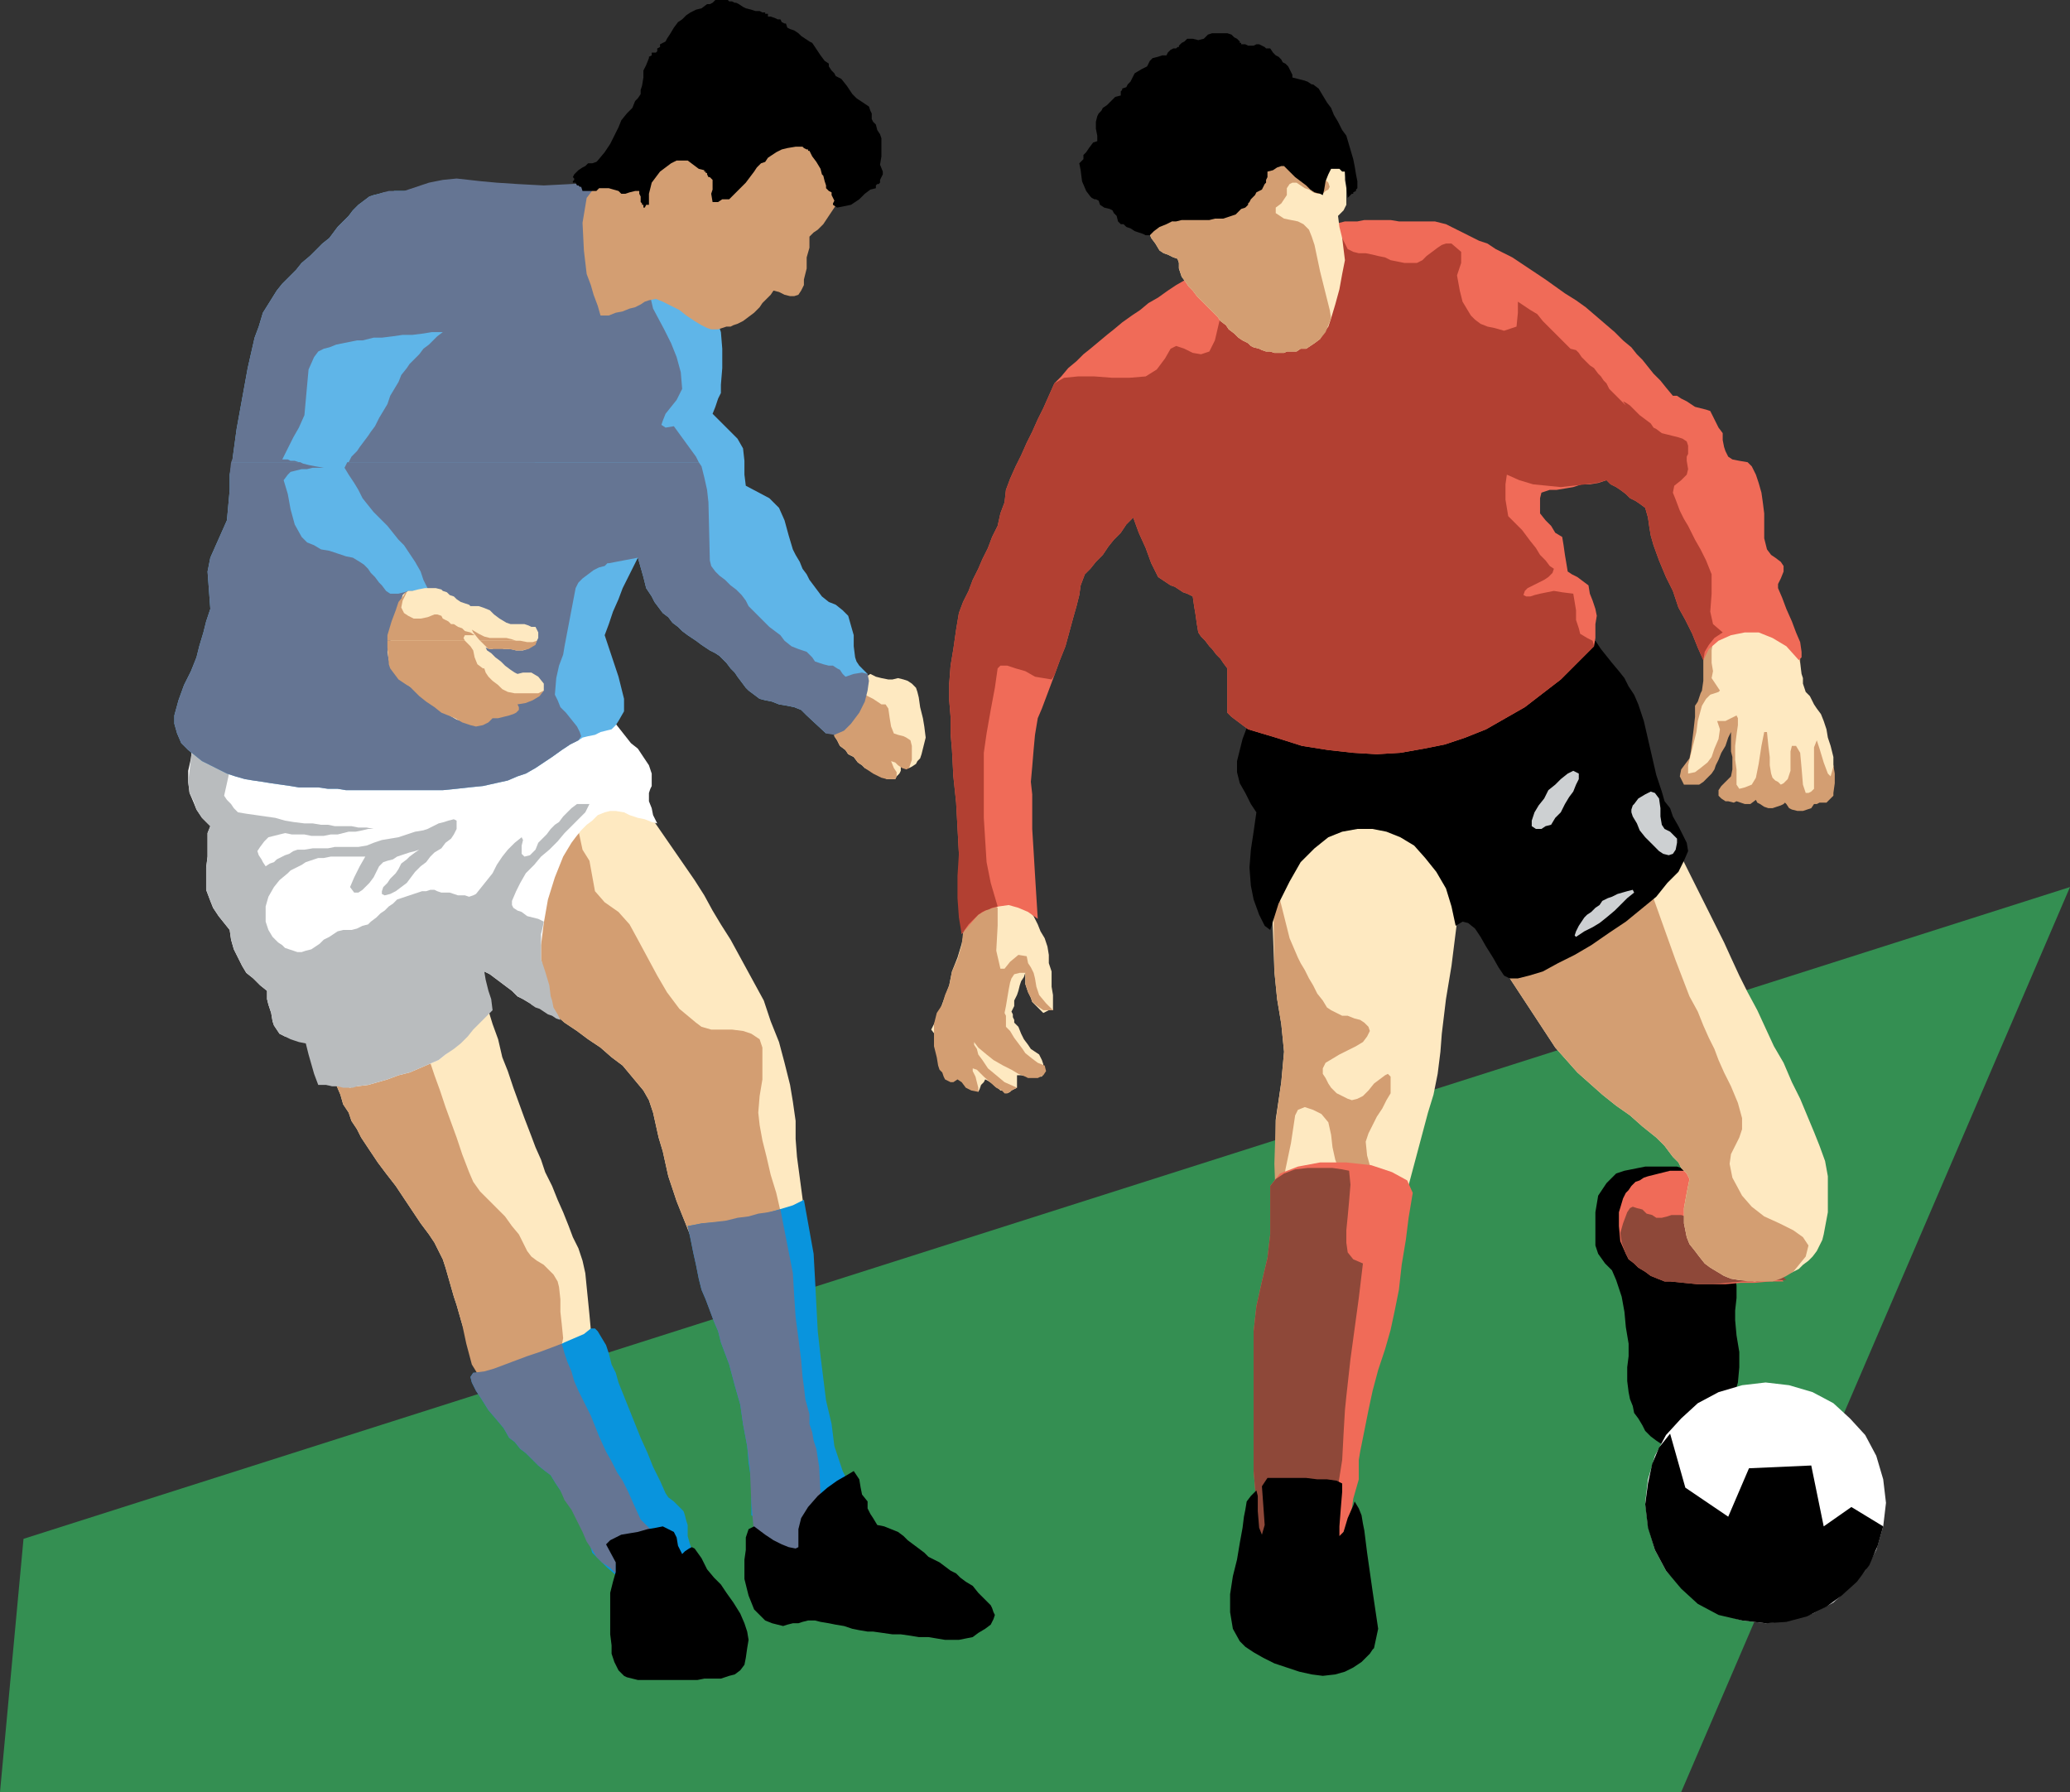 <svg xmlns="http://www.w3.org/2000/svg" width="359.039" height="310.801"><rect width="100%" height="100%" fill="#333333" stroke="none"/><path fill="#348f52" d="m4.078 266.879 354.961-113.04-67.441 156.962H0l4.078-43.922"/><path fill="#fee9c1" d="m150.238 117.36.723-.481.957.48.96.243 1.2.238h.723l.957-.238.96.238.72.238.722.48.719.723.242.719.238.96.239 1.68.48 1.919.242 1.441.239 1.918-.239.96-.242.962-.238.96-.242.72-.477.48-.242.48-.719.48-.48.24h-.961l-.48-.24v.72l-.239.48-.48.48-.243.481h-1.437l-.48-.242-.72-.238-.722-.48-.957-.481-.961-.48-.48-.481-.72-.48-.722-.958-.957-.48-.48-.723-.961-.719-.48-.96-.481-.72v-.96l.48-1.2.48-1.44.481-1.2.719-1.2.719-1.44.96-.958.72-.96.96-.962"/><path fill="#d39e72" d="M148.078 119.762h.961l.719.476.722.48.957.481.723.48.719.481h.719l.48.719.242 1.68.239 1.441.48 1.2.719.241.96.239.481.238.719.48.242.961v2.403l-.242.718-.238.72-.48.241-.72-.242-.722-.48-.48-.48-.72-.239.481 1.2.48.718v.723l-.242.48h-1.437l-.961-.242-.48-.238-.962-.48-1.437-.962-.48-.48-.72-.48-.722-.958-.957-.48-.48-.723-.961-.719-.48-.96-.481-.72v-.96l.48-2.16.48-1.68.962-1.438 1.437-1.68"/><path fill="#fee9c1" d="m57.121 185.281.477 1.438.722 1.441.72 1.68.48 1.68.96 1.44.48 1.438.958 1.442.723 1.441 1.437 2.16 1.442 2.16 1.44 1.919 1.68 2.16 1.438 2.16 2.883 4.32 1.437 1.918.961 1.442.72 1.44.722 1.438.476 1.442 1.442 5.039.48 1.441.961 3.36 1.2 3.36.96 3.358 1.2 3.122 1.44.718h4.08l1.44-.476 1.438-.48 1.203-.243 2.399-.96 1.199-.24 1.199-.48 1.441-.48.961-.719 1.2-.719.718-.96.48-1.442-.238-2.398-.242-2.641-.238-2.398-.242-2.403-.238-2.398-.48-2.16-.72-2.16-.96-1.922-.72-1.918-.96-2.403-.961-2.16-.961-2.398-1.2-2.399-.718-2.16-.961-2.16-.719-1.922-1.2-3.121-.96-2.637-.96-2.64-.962-2.88-.957-2.402-.723-3.12-.96-2.637-.958-3.122-1.921.72-1.68.718-1.68.723-3.36 1.437-1.921.48-1.438.723-1.921.719-1.438.48-1.922.72-1.68.718-1.68.48-1.679.723-3.36 1.438-1.679.722"/><path fill="#d39e72" d="m57.121 185.281.477 1.438.722 1.441.72 1.68.48 1.68.96 1.44.48 1.438.958 1.442.723 1.441 1.437 2.16 1.442 2.16 1.44 1.919 1.68 2.16 1.438 2.16 2.883 4.32 1.437 1.918.961 1.442.72 1.44.722 1.438.476 1.442 1.442 5.039.48 1.441.961 3.36.719 3.36.96 3.6 1.919 3.122 1.203.476 1.437.242h1.442l1.2-.242 1.44-.476 1.438-.242 1.203-.48 1.2-.481 1.679-.957.719-1.442.48-1.68.48-2.402-.242-2.398-.238-2.16v-2.16l-.238-2.16-.242-.962L96 221.04l-.723-.719-.957-.96-1.199-.72-.96-.722-.724-.957-.476-.961-.961-1.922-1.2-1.437-1.202-1.68-1.438-1.441-1.441-1.442-1.442-1.437-1.199-1.68-.719-1.68-1.199-3.12-.96-2.88L77.276 192l-.957-2.879-.96-2.64-.962-2.88-.96-3.363-3.118 1.203-2.16.957-1.68.243-1.203.238-1.437.242-1.68.238-2.16.72-2.879 1.202"/><path fill="#fee9c1" d="m91.918 172.8 2.16 1.438L96 175.68l1.918 1.68 2.16 1.44 1.922 1.438 2.16 1.442 1.918 1.68L108 184.8l1.2 1.438 2.398 2.883.96 1.68.72 2.16.96 4.32.723 2.399.476 2.16.481 2.16.723 2.16.718 2.16 3.36 8.399 19.68-1.438-.72-3.601-.48-3.84-.48-3.602-.48-3.597-.239-3.121v-3.122l-.48-3.359-.48-2.879-.962-3.84-.957-3.601-1.441-3.598-1.2-3.601-2.882-5.282-1.438-2.636-1.441-2.641-1.68-2.64-1.441-2.403-1.438-2.637-1.68-2.64-9.12-13.2-12.481-2.16-13.442 16.559 6.481 18.96"/><path fill="#d39e72" d="m91.918 172.8 2.16 1.438L96 175.68l1.918 1.68 2.16 1.44 1.922 1.438 2.16 1.442 1.918 1.68L108 184.8l1.2 1.438 2.398 2.883.96 1.68.72 2.16.96 4.32.723 2.399.476 2.16.481 2.16.723 2.16.718 2.16 3.36 8.399 15.84-1.918-.48-2.16-.72-2.641-.718-3.121-.961-3.117-.72-3.121-.722-2.88-.48-2.64-.238-2.16.238-2.883.48-2.879v-5.52l-.48-1.44-1.438-.958-1.441-.48-1.918-.242h-3.602l-1.68-.48-.96-.72-2.88-2.398-2.16-2.883L114 169.2l-1.68-3.12-1.68-3.118-1.44-2.64-1.923-2.16-2.398-1.68-1.68-1.922-.48-2.641-.48-2.637-1.2-1.922-2.16-10.078-13.442 16.559 6.481 18.96"/><path fill="#fff" d="m33.36 129.36-.239 2.16-.48 2.16v1.922l.238 1.918.719 1.68.48 1.198.961 1.442 1.441 1.441-.48 1.2v4.078l-.242 1.921v3.84l.722 1.918.48 1.203.958 1.438.96 1.2.962 1.202.238 1.68.48 1.68.72 1.437.722 1.442.719 1.199 1.199.96 1.203 1.2 1.2.96v1.442l.238.957.48 1.442.238 1.441.243.719.48.719.48.722.957.48.961.239 1.2.238 1.203.242 1.199.239.719 1.68.48 1.921.719 1.918.723 1.922h1.918l.718.238H60l.719.243.718-.243h.481l1.922-.238 3.36-.96 1.921-.72 1.918-.48 1.68-.719 1.68-.722 1.68-.72 1.198-.96 1.203-.961 1.2-.957.96-.961.958-1.2.96-1.198 1.2-.961.96-1.2-.238-1.921-.242-1.68-.238-1.68v-1.68l.96.48.958.72.96.718.962.723.96.719.958.96.96.481 1.2.719.96.48.962.239 1.437.48.961.48-.238-.718-.48-.723-.243-.718v-.72l-.718-2.16-.239-2.16-.48-2.16v-2.402l.48-3.84.72-4.078 1.198-3.84 1.442-3.601.718-1.2.723-1.199.719-.96.96-1.2.958-.96.96-.72.962-.96 1.199-.481.96-.238h.962l1.437.238.961.48 1.442.48 1.199.24 1.2.48.96.242-.723-1.442-.238-1.199-.48-1.2v-1.44l.242-.72.238-.48v-2.16l-.48-1.441-.961-1.438-.957-1.441-1.204-.961-3.597-4.559-4.563.239-4.558.48-4.559.242-4.562.239-4.559.48-4.559.238-4.562.242-4.32.48-4.797.24-4.32.241-4.563.477-4.559.242-4.558.238-4.563.48-4.32.243-4.559.238"/><path fill="#b9bcbe" d="m94.32 159.84-.242 1.2-.238.96v4.32l.719 2.16.718 2.399.243 1.922.238.719.242 1.199.719 1.199.48.96-.719-.237-.722-.48-.719-.243-.719-.477-.722-.48-.72-.242-.718-.48-.242-.239-1.2-.719-.96-.48-.957-.961-.961-.719-.961-.723-.961-.718-.957-.72-.961-.48.238 1.438.48 1.922.481 1.441.238 1.918-.957.961-1.203 1.2-1.199 1.199-.957 1.203-1.203 1.199-1.2.957-1.44.96-1.2.962-1.68.719-1.68.722-1.679.719-1.918.48-1.922.72-3.36.96-1.921.238-.719.243h-1.68l-.96-.243h-.961l-.957-.238h-1.442l-.719-1.922-.96-3.36-.48-1.917-1.2-.242-.719-.239-.723-.242-.96-.476-.958-.48-.48-.723-.48-.72-.243-.718-.238-1.441-.48-1.442-.239-.957v-1.441l-1.199-.961-1.203-1.2-1.2-.96-.718-1.2-.723-1.44-.718-1.438-.48-1.68-.24-1.68-.96-1.203-.961-1.2-.957-1.437-.48-1.203-.723-1.918v-3.84l.242-1.92v-4.079l.48-1.199-1.44-1.441-.962-1.442-.48-1.437-.72-1.441-.237-1.918.238-1.922.242-2.16.238-2.16h4.078l.961-.239h2.403l-.48 2.16-.481 2.399-.961 4.32.48.719.72.722.48.72.718.718 1.442.242 1.68.238 1.68.243 1.679.238 1.68.48 1.44.239 1.923.242h1.437l1.442.238h1.199l1.2.242h2.882l1.2.239h1.437l1.203.242h-.961l-.961.238-1.2.238H60.48l-.96.242-.961.239h-1.2l-1.199.242H54l-1.2-.242h-2.16l-1.203-.239-.957.239-.96.242-.961.238-.72.719-.718.96-.48.724.238.718.48.72.239.48.48.718.723-.476.719-.242.48-.48 1.437-.72.723-.242.719-.476.719-.243H52.8l1.437-.238h2.64l1.2-.242h4.082l1.438-.238 1.203-.48 1.437-.481 1.442-.239 1.441-.242 1.438-.48 1.441-.48 1.437-.239.723-.238.961-.48.957-.481.961-.242.719-.239.96-.242.481.242v1.442l-.48.957-.48.722-.962.72-.718.96-1.2.719-.718.719-.723.96-.957.72-.961.96-.723.961-.718.961-.961.719-.957.719-.961.48-.961.242-.48-.242v-.48l.241-.72.72-.718.48-.723.96-.957.481-.722.477-.957.96-.723.481-.48.961-.72.719-.48-.719.243-.96.238-.72.238-.722.242-.72.239-.718.48-.96.242-.72.239-.722.718-.48.961-.477.961-.723.961-1.2 1.2-.718.48h-.723l-.718-.961.718-1.68.961-1.922.961-1.68h-6l-1.199.243h-.96l-.72.238-.722.242-.719.239-.719.48-.48.238-.961.48-.48.243-.481.48-1.438 1.2-.96 1.199-.961 1.68-.48 1.68v2.64l.48 1.441.718 1.2.961.96.723.477.476.48.723.243.719.238.719.242h.722l.72-.242.96-.238 1.437-.961.723-.72.961-.48 1.438-.96.96-.239h1.442l.957-.242.96-.48.962-.239.48-.48.957-.719.723-.723.719-.48.718-.719.723-.48.719-.719.719-.238.722-.242.72-.239.718-.242.722-.238.72-.242h.718l.723-.239h.718l.48.239.72.242H78l.719.238.718.242h1.204l.718.239.72-.239.48-.242 1.921-2.398.957-1.2.723-1.441.961-1.441.957-1.2 1.2-1.199 1.202-.96.239.48-.239.96v1.438l.48.48.958-.238.96-.96.481-1.2 1.442-1.441.719-.957.718-.723.723-.48.719-.957.718-.723.723-.719.957-.719h2.16l-.718 1.438-1.2 1.2-1.199 1.202-1.203 1.2-1.2 1.437-1.44 1.441-1.438 1.2-1.2 1.441-1.44 1.441-.962 1.68-.718 1.438-.72 1.68v.722l.24.48.718.477.722.242.957.719.961.242.961.238.961.48"/><path fill="#5fb5e8" d="m102.48 31.68-7.68 1.44-3.6-.242h-3.36l-3.121-.238h-8.16l-2.641.238-2.879.242H68.4l-.72.238h-.96l-.961.243-.957.238-.723.238-.957.723-.96.719-.962.96-.719.961-.96.957-.961.961-1.438 1.922-1.203.957-1.2 1.203-.96.957-1.438 1.204-.96 1.199-2.4 2.398-.96 1.2-1.2 1.921-1.202 1.918-.72 2.403-.718 1.918-1.2 5.28-.96 5.282-.96 5.277-.72 5.282-.48 2.64v2.64l-.242 2.642-.239 2.636-1.922 4.32-.957 2.16-.48 2.403.48 6.48-.722 2.16-.48 1.919-.72 2.398-.48 1.922-.957 2.398-1.203 2.403-.957 2.64-.723 2.637v1.442l.48 1.68.72 1.679 1.203 1.2L35.039 132l1.441.719 1.438.722 1.441.72 1.442.48 1.68.48 1.437.238 1.68.243 1.441.238 1.68.238 1.68.242 1.44.239h3.36l1.68.242h1.68l1.441.238h16.8l2.4-.238 2.16-.242 2.398-.239 4.32-.96 1.68-.72 1.441-.48 1.68-.96 1.441-.962 1.438-.957 1.68-1.203 1.44-.957 1.442-.723.72-.48.96-.238 1.2-.239.96-.48.961-.242.957-.239.723-.718.476-.723.961-1.68v-2.16l-.48-1.918-.48-1.922-2.4-7.199.72-1.922.722-2.16.957-2.16L108 102l2.64-5.281.481 1.68.477 1.68.48 1.921.961 1.441.48.957.72.961.722.961.957.72.723.96.957.719.722.722.957.72.723.48.719.48.96.719.72.48.722.48.957.481.723.48 1.199 1.2.719.957.719.723.48.718.723.961.718.961.48.48.962.72.957.718.96.242 1.2.239 1.203.48 1.438.238 1.199.243 1.203.48.957.957 3.36 3.121 7.202-10.32-.722-.719-.719-.719-.48-.722-.239-.719-.242-1.922v-1.918l-.48-1.68-.477-1.68-.96-.96-1.2-.961-1.203-.48-1.2-.958-1.437-1.921-.723-.961-.48-.957-.719-.961-.48-1.2-.719-1.203-.48-.957-.72-2.402-.722-2.64-.957-2.16-1.683-1.68-4.079-2.16-.238-1.919v-2.402l-.242-2.156-.961-1.684-4.32-4.316.48-1.203.48-1.438.481-.96v-1.442l.238-2.88V60.48l-.238-2.878-.96-2.883-2.161-3.598-2.16-4.082-2.399-4.078-2.398-3.84-2.64-3.36-3.122-2.64-3.12-1.441h-3.599"/><path fill="#657593" d="m40.078 80.16.242-.48.72-5.282.96-5.277.96-5.281 1.2-5.281.719-1.918.719-2.403L46.8 52.32l1.2-1.922.96-1.199 2.4-2.398.96-1.2 1.438-1.203.96-.957 1.2-1.203 1.203-.957 1.438-1.922.96-.96.961-.958.72-.96.96-.961.961-.72.957-.722.723-.238.957-.238.722-.243.957-.238h2.641l.723-.242 3.597-1.2 2.403-.48 2.398-.238 2.16.238 2.16.242 2.641.239 3.598.238 4.562.242 9.36-.48 3.12.48 1.919 1.918 1.441 3.121.719 3.602.719 4.32.722 4.32.957 4.079 1.922 3.601 1.2 2.399.96 2.398.72 2.64.241 2.883-.48.957-.48.961-.962 1.2-.96 1.203-.477 1.199-.242.719.719.48 1.44-.242 3.84 5.281.481.961H60.24h.241l.48-.96.958-.962.48-.718.723-.961.719-.957.48-.723.72-.961.718-1.438.722-1.199.72-1.203.48-1.437.718-1.2.723-1.203.477-1.199.96-1.2.481-.718 1.68-1.68.718-.96.961-.72 1.442-1.44.96-.72H74.88l-1.442.239-1.917.238h-1.68l-1.68.242-1.922.239h-1.437l-1.922.48h-.961l-1.2.242-1.198.239-1.2.242-1.199.476-.96.242-.962.48-.719.958-.96 2.16-.243 2.64L52.801 72l-.961 2.16-.961 1.68-.961 1.922-.957 1.918h.957l.48.238h.723l.719.242h.238-12"/><path fill="#657593" d="m40.078 80.16-.238 2.16v2.64l-.242 2.642-.239 2.636-1.922 4.32-.957 2.16-.48 2.403.48 6.48-.722 2.16-.48 1.919-.72 2.398-.48 1.922-.957 2.398-1.203 2.403-.957 2.64-.723 2.637v1.442l.48 1.68.72 1.679 1.203 1.2L35.039 132l1.441.719 1.438.722 1.441.72 1.442.48 1.68.48 1.437.238 1.68.243 1.441.238 1.68.238 1.68.242 1.44.239h3.36l1.68.242h1.68l1.441.238h16.8l2.4-.238 2.16-.242 2.398-.239 4.32-.96 1.68-.72 1.441-.48 1.68-.96 1.441-.962 1.438-.957 1.68-1.203 1.44-.957 1.442-.723.48-.718-.241-.72-.48-.96-.958-1.2-.96-1.198-.962-.961-.48-1.2-.48-.96.241-2.88.48-2.16.72-1.921.238-1.442L99.84 102l.48-.96.72-.72.96-.718.96-.723.958-.48.96-.239.481-.48h.239l5.043-.961.48 1.68.477 1.68.48 1.921.961 1.441.48.957.72.961.722.961.957.72.723.96.957.719.722.722.957.72.723.48.719.48.96.719.72.48.722.48.957.481.723.48 1.199 1.2.719.957.718.723.481.718.723.961.718.961.48.48.962.72.957.718.96.242 1.2.239 1.203.48 1.438.238 1.199.243 1.203.48.957.957 3.36 3.121 1.44.242 1.68-.722 1.2-1.2 1.441-1.917.961-1.922.48-1.918.239-1.684-.239-1.2-.96-.237-1.442.238-1.437.48-.48-.48-.481-.719-.48-.242-.72-.477h-.722l-.957-.242-.723-.238-.719-.242-.48-.719-.961-.96-1.438-.481-1.203-.48-1.199-.958-.719-.96-.96-.72-.961-.722-1.918-1.918-.72-.723-.96-.957-.48-.96-.72-.962-.96-.96-.961-.72-.961-.96-.957-.72-.723-.718-.719-.96-.238-.962-.242-10.078-.238-2.16-.48-2.16-.481-1.922-.48-.719H60.237l-.48.961.722 1.2.957 1.44.723 1.2.719 1.437.96 1.204.962 1.199 2.398 2.398.961 1.2.961 1.203.957.957L72 97.44l.96 1.68.477 1.438.961 1.921h-3.597l-.723.239-.957.242H67.68l-.72-.48-.722-.961-.48-.48-.719-.962-.719-.719-.48-.718-.719-.723-.723-.477-1.199-.722L60 96.48 58.559 96l-1.438-.48-1.441-.239-1.2-.722-1.203-.48-.957-.958-1.199-2.16-.723-2.64-.48-2.641-.719-2.399.719-.96.48-.481.961-.238.961-.243h.957l.961-.238h1.922l-1.441-.242-1.2-.238-.96-.243-.48-.238h-12"/><path fill="#d39e72" d="m146.16 33.121-.48 1.438-1.922 2.882-.957 1.438-.961.96-.719.481-.723.72v1.92l-.48 1.68v1.919l-.48 1.921v.961l-.477.957-.48.723-.723.238h-.719l-.96-.238-.958-.48-.96-.243-.481.723-.72.719-.722.719-.48.722-.957.957-.961.723-.961.719-.961.48-.719.238-.48.243H126l-.723.238-.718.242h-1.2l-.718-.242-.961-.48-1.2-.72-1.44-.96-1.2-.957-1.442-.723-1.437-.719-1.203-.48-1.2.238-.718.242-.719.48-.96.481-.962.239L108 54l-1.2.238-1.202.48h-1.438l-.48-1.679-.72-1.918-.48-1.68-.722-1.921-.48-4.079-.239-4.8.719-4.32 2.402-3.122 1.68-.96 1.68-1.2 1.44-.96 1.68-1.2 1.438-.719 1.68-.96 1.68-.72 1.921-.718 2.399-.723 2.16-.48 2.402-.48 2.399-.477 2.16-.243 2.398-.238h4.563l1.437.238 1.442.243 1.441.476 1.438.48 1.441.481 1.2.723 1.198 1.199.961.957.723 1.441v1.922l-.48 2.16-.48 1.68"/><path d="m99.36 30.719.238-.48.722-.72.72-.48.48-.238.48-.48h.719l.719-.243.242-.238 1.199-1.442.96-1.437 1.438-2.883.48-1.2.962-1.198.96-.961.481-1.2.48-.48.481-.719v-.718l.238-.723.239-1.438v-1.203l.48-.957.48-1.203V9.84l.481-.238v-.48h.719l.242-.243v-.48l.48-.239v-.48l.48-.239.477-.242.243-.48.48-.719.719-1.2.719-.96.722-.48.72-.72.718-.48.96-.48.962-.239.96-.722h.481l.477-.239.48-.48h2.16l.242.238h.48l.477.242h.243l.48.239.719.48.48.242.961.239.72.238h.718l.48.242h.48v.238h.481v.48h.48l.72.243.48.238h.48l.239.48.48.24h.242l.239.722.48.238.719.242.722.48.48.477 1.438.961.48.242.962 1.438.48.723.72.957.718.48v.48l.48.72.48.48.243.48.957.48.96 1.2.962 1.441.719.72.718.48.723.48.719.48.242.72.238.48v.96l.238.481.481.48.242.958.48.722.239.719v3.121l-.238 1.438.48 1.203v.476l-.242.48-.238.481v.48l-.243.239h-.238l-.242.242v.48l-.957.239-.961.723-.96.957-.72.48-.722.48-1.2.243L145.2 36l-.719-.48v-.239l.239-.48-.239-.48-.242-.481v-.48l-.48-.239-.238-.242-.243-.238v-.48l-.238-.72-.238-.96-.242-.243-.239-.957-.722-1.203-.72-.957-.48-.96h-.238v-.243h-.242l-.48-.238-.239-.239H138l-1.441.239-.961.238-.957.48-.723.48-.719.481-.48.72-.719.241-.723.72-.476.722-.723.957-.719.96-2.879 2.88h-1.203l-.718.48h-.961l-.239-1.437.239-.723v-1.68l-.239-.238-.238-.242h-.242l-.238-.48V30h-.243v-.238h-.238v-.242l-.96-.239-.962-.722-.96-.72h-1.919l-.96.481-.961.72-.958.722-.722.957-.719.96-.238.962-.242.96v1.919h-.48l-.24.48h-.241v-.48h-.239v-.239l-.238-.242v-.96l-.242-.477v-.48h-.719l-.96.237-.72.243h-.722l-.48-.48-1.68-.481h-1.68l-.48.48h-2.399l-.238-.723h-.242l-.239-.238h-.242l-.238-.48h-.48v-.239l.238-.242v-.238l-.239-.242"/><path fill="#fee9c1" d="m76.559 102.238.242.242.719.239.48.48.719.242.48.477.719.48.723.243.718.238.239.242h1.441l.719.238 1.203.48.719.72.96.722 1.2.719.719.238h2.402l.719.242.48.239h.719l.242.48.238.48v.962l-.48.96-.719.477-.723.48-.718.243h-1.2l-.96-.242h-1.2l-.96-.48-.72.241-.242.239h-.476l-.723-.239.242.48.72.481.718.719.96.719.72.722.96.72.72.48.48.238.96-.238h1.442l1.2.718.96 1.2v1.203l-.48.476-.719.242-.723.239-.48.48-.719.242-.719.239-.722.238-1.68.723-1.68.96-1.437.958-1.441.96h-1.922l-2.399-.718-2.879-1.68-3.84-3.36-.48-.241-.96-.48-1.442-1.2-1.2-1.68-.96-1.68-.239-1.44 2.64-9.84.24-.24.722-.48h.719l.96-.242 1.2-.238h1.918l.96.238"/><path fill="#d39e72" d="M67.2 111.121v-.96l.718-2.4.723-1.921.48-1.442.957-1.199.242-.48h.239l-.72 1.441-.241 1.2.48.96.723.48.957.481h1.203l1.2-.242 1.198-.48h.48l.72.242.242.48.476.239.48.242.481.476h.48l.72.48.722.243.48.48.958.239.722.48h-1.68l-.242.48.243.481H67.199m16.078 0-.238-.242-.96-1.2-.24-.48 1.2.719.961.48.96.243h2.88l.96.238.72.242h-6.243m9.844 0 .238-.242zm0 0"/><path fill="#d39e72" d="M67.2 111.121v1.2l.237 2.64v.238l.243.719.718.96.723.962 1.438.96.48.24.238.241 1.442 1.438 1.199.96 1.441.962 1.2.96 1.199.477 1.203.48 1.2.723 1.437.48.96.239 1.2-.238.96-.48.72-.723h.96l.961-.239.961-.242.72-.238.48-.238.48-.48v-.481l-.242-.48 1.441-.243 1.2-.477 1.199-.722.722-.957-.96.476h-4.083L88.078 120l-.957-.48-.723-.72-.96-.722-.72-.719-.48-.718-.238-.723h-.242l-.957-.719-.48-1.199-.243-1.2-.48-.722-.957-.957H67.199m16.078 0 .961.957.48.48h3.602l1.2.243h.96l1.2-.242 1.199-.72.242-.718-.723.238h-.96l-1.2-.238h-6.96"/><path fill="#0994dd" d="m119.277 212.64.48 2.16.481 2.4.48 2.16.481 2.402.48 1.918.72 1.68.722 1.921.719 1.918.719 1.68.48 1.922.719 1.918.722 1.922.957 3.597.961 3.364.48 3.359.72 3.84.242 2.879.48 3.12v6l.957.481.961.48.961.477h1.2l.96-.238.961-.48.957-.72.723-.48.96-.718 1.2-.723 1.2-.719.96-.719.957-.722.961-.719 1.442-.96 1.199-.481-.719-1.438-.96-2.883-.481-1.437-.48-3.84-.962-4.082-.476-3.84-.48-3.84-.481-4.32-.242-4.559-.239-4.558-.238-4.32-1.684-9.364-1.917.961-2.399.723-2.402.718-2.399.72-2.883.48-2.636.238-2.883.242-2.64.48"/><path fill="#657593" d="m119.277 212.64.48 2.16.481 2.4.48 2.16.481 2.402.48 1.918.72 1.68.722 1.921.719 1.918.719 1.68.48 1.922.719 1.918.722 1.922.957 3.597.961 3.364.48 3.359.72 3.84.48 4.078.242 5.762.48 5.52v4.32l.958.48.96.48 1.923.477.957-.477 1.922-.96.96-.72 1.438-1.921.723-1.2.957-.722.722-2.398v-4.56l-.242-4.562-.48-3.117-.477-1.441-.242-1.442-.48-1.437v-1.68l-.72-2.64-.242-2.16-.238-1.68-.238-2.883-.48-3.84-.481-3.598-.242-3.601-.238-4.078-2.16-11.04-2.16.477-1.68.242-1.68.48-1.922.24-1.918.48-1.922.238-2.398.242-2.403.48"/><path fill="#0994dd" d="M82.078 238.078h1.68l.96-.238h1.2l.723-.238.718-.243.72-.238.722-.242.719-.238 1.199-.723 1.441-.477 2.16-.96 1.68-.72 1.918-.96 1.68-.723 1.68-.719 1.202-.96h.72l.48.48.718 1.2.723 1.202.477 1.438.48 1.922.723 1.437.476 1.684 1.922 4.797.961 2.402.961 2.398 1.2 2.641.956 2.398 1.203 2.403.957 2.16.481.719.96.718 1.68 1.68.243.723.238.96.238.72v1.917l.48 1.68.723 1.922.72 1.441-2.4-1.203-2.402-1.199-1.918-.96-1.921-.72-1.68.243-1.68.718L108 270l-1.2 3.121-1.44-1.203-1.442-1.438-1.2-1.199-.48-1.68-.48-1.203-.238-1.199-.72-1.437-.722-1.442-.957-1.441-1.203-1.2-.719-1.199-.96-1.44-.72-1.2-.96-.719-1.2-.96L91.2 252l-.96-.719-.962-1.203-.957-.719-.96-1.68-1.2-1.44-1.441-1.68-1.2-1.918-.96-1.442-.72-1.437-.241-.961.48-.723"/><path fill="#657593" d="M82.078 238.078 84 237.84l1.68-.48 1.918-.72 1.922-.722 1.917-.719 2.16-.719 1.923-.718 1.917-.723.481 1.68.48 1.441.723 1.68.477 1.68.722 1.68.72 1.44.718 1.438.722 1.442 1.438 3.601 1.203 2.64.957 1.68.961 1.918.961 1.442.96 1.918.958 2.16 1.203 2.64.719.72.719.722.718.719.961.718.723.723.476.238-.238.243h-.48l-.719-.243h-1.922l-.957.243h-.723l-.96.476-.958.242-.48.239-.723.96-.476 1.922v1.438l-.961-.961-.719-.477-.723-.48-.96-.961-.72-1.2-.96-1.44-.719-1.68-.96-1.918-.958-1.922-1.203-1.68-.719-1.68-.96-1.44-.72-1.2-.96-.719-1.2-.96L91.2 252l-.96-.719-.962-1.203-.957-.719-.96-1.68-1.2-1.44-1.441-1.68-1.2-1.918-.96-1.442-.72-1.437-.241-.961.48-.723"/><path fill="#d39e72" d="M295.438 113.52v4.558l-.239 1.684-.238.476-.242.723-.239.719-.48.718v1.922l-.242 2.16-.238 1.918-.243 1.922-.238 1.2-.719.96-.722.961-.239 1.2.239.48.242.48.238.477h2.64l.72-.476 1.44-1.442.481-.719.239-.722.48-.957.48-1.203.72-1.2.48-1.441.48-.957v3.36l.242.96v2.16l-.242 1.2-1.68 1.68-.48.718V138l.48.48.72.48h.48l.96.24.481-.24.719.24.723.241h.957l.96-.722.243.48.476.242.723.477.719.242h.719l.722-.242.719-.238.48-.239.239-.242.242.242.48.72.48.237.958.243h.96l.72-.243.722-.238.48-.719h.481l.477-.242h1.203l.476-.48L318 138v-.48l.238-1.68v-1.68l-.238-1.44-.96-2.399-.481-.96-.48-1.442-.481-1.2-.72-1.437-.718-1.203-.48-1.437-.961-1.442v-1.437l-.239-.48v-.723l-.242-2.16v-2.16l-.48-1.68-.957-.957-12-4.32-.961 1.679-.961 1.437-.961 1.68-.48 1.442"/><path fill="#fee9c1" d="M296.879 112.8v2.16l.242 1.438-.242 1.204.96 1.437.481.723-.242.238-1.437.48-.723.72-.719 1.198-.719 2.641-.242 1.922-1.437 5.758v1.441l1.199-.242.96-.719 1.2-.96.719-.958.48-1.441.72-1.68.241-1.68-.48-1.44h1.437l1.922-.962.239.48v1.204l-.239 1.68-.238 1.917v2.403l.238 1.68v2.636l.48.723.962-.242 1.199-.48.719-1.2.48-2.399.48-3.12.481-2.4h.48l.239 2.4.242 1.921v1.438l.238 1.441.238.719.481.48.48.243.48.476.481-.238.72-.719.241-.723.239-.718v-3.36l.242-.96h.719l.718 1.199.242 2.64.239 2.88.48 1.44h.48l.481-.238.238-.242.243-.238v-7.2l.48-1.203.477 1.442.722 2.398.72 1.922.48.48.48-1.68v-1.679l-.48-1.922-.48-1.441-.24-1.438-.48-1.44-.48-1.2-.719-.961-.48-.719-.48-.96-.243-.481-.719-.719-.238-.719-.242-.722v-.957l-.239-.723-.242-1.918-.718-2.16-.72-1.68-1.202-.723-10.797-3.117-.723 1.438-.719 1.441-.238 1.2-.242 1.44m-117.602 46.079.723 1.441.48 1.2.72 1.199.48 1.441.238 1.442v1.437l.48 1.441v2.641l.243 1.438v2.64h-.723l-.48.242-.477.239-1.441-1.442-.48-.476-.24-.723-.48-.96-.242-.72-.238-.718v-1.922l-.242.722-.477.72-.242.718-.238.96-.243.72-.48.96v.961l-.48.961.242.477v.48l.238.48v.481l.723.72.48 1.202.477.957.722.961.48.719 1.438.96.48.962.243.719V186l-.242.719h-2.16l-1.438-.239h-.723v2.16l-.48.239-.48.242-.239.238-.48.243h-.48l-.239-.48h-.48l-.243-.243-.718-.48-.48-.481-.72-.477-.48-.242-.238.48-.48.481-.243.719-.238.48-8.16-10.8.96-1.918.72-1.922.718-1.918.723-1.922.48-2.399.957-2.402.723-2.398.476-2.16.961-1.68.48-1.442.962-.957 1.918-1.203L172.8 156l.957-.238 1.203.238.957.238.96.48.72.723.96.477.72.96"/><path fill="#d39e72" d="M173.52 168h.718l.961-1.2 1.442-1.198 1.437.238.242 1.2.48.722.477.957.243.96.238 1.442.48 1.438 1.2 1.441 1.203 1.2h-1.68l-.723-.481-1.199-.957-.238-.723-.48-.96-.243-.72-.238-.718v-1.922h-.961l-.961.242-.48.719-.239.718-.238 1.204-.242 1.437-.239 1.441-.242 1.2.242.48v1.918l.72.723.718 1.199.723.96.718.958.48.723 1.2.96.961.72 1.2.48.237.96-.476.72-.961.48h-1.68l-.48-.242-1.2-.48-1.202-.72-1.438-.718-1.68-.961-1.199-.961-1.441-1.2-.72-.96v.48l.478.719.242.96.718.962.961 1.441 1.442 1.2 1.437 1.199 2.16.96-.48.239-.48.242-.239.238-.48.243h-.48l-.481-.48-.48-.243-.477-.238-2.16-1.922-1.203-1.2-.72-.238v.48l.481.958.239.96.242.962v.718l-1.2-.238-.96-.48-.72-.961-.722-.48-.719.48h-.48l-.48-.239-.481-.242-.238-.48-.243-.719-.476-.48-.242-.72-.239-1.44-.48-1.919v-3.84l.48-1.921.958-1.442.48-1.68.723-1.68.48-2.398.957-2.16.723-2.402.238-2.156.961-1.684.719-1.437.96-1.2 1.919-1.203 1.441 1.203v3.118l-.238 4.32.719 3.121"/><path d="m278.64 205.2-1.44 2.16-.481 2.878V216l.48 1.441 1.2 1.68 1.199 1.2.722 1.679.957 2.879.48 2.64.243 2.641.48 2.88v2.16l-.242 1.921v2.399l.242 1.921.239 1.2.48 1.199.239 1.2.722.96.719 1.2.48.96.961.961.957.719.723.48.96.48.958.481 1.203.48H294l.96-.722 1.2-.96 1.2-1.2.96-1.438 1.438-2.882.722-1.68.48-1.438.478-1.68.242-2.64v-2.64l-.48-2.88-.24-2.64v-1.68l.24-2.16v-2.16l-.24-1.68-.48-2.16-.722-2.16-.957-2.402-.723-2.16-1.2-2.16-.96-2.16-1.2-1.919-1.198-1.922-.48-.718-.962-.961h-.48l-.72-.239h-5.519l-1.199.239-1.2.242-1.202.238-1.438.48-.722.72-.957.96"/><path fill="#fff" d="m327.121 260.64-.48-4.081-1.204-4.079-1.917-3.601-2.641-2.879-2.879-2.64-3.602-1.919-4.078-1.203-4.082-.476-4.078.476-4.082 1.203-3.598 1.918-2.882 2.641-2.637 2.879-1.922 3.601-1.2 4.079-.48 4.082.48 4.078 1.2 4.082 1.922 3.597 2.637 2.883 2.882 2.637 3.598 1.922 4.082 1.2 4.078.48 4.082-.48 4.078-1.2 3.602-1.922 2.879-2.637 2.64-2.883 1.919-3.597 1.203-4.082.48-4.078"/><path d="m326.64 264.719-.96 3.36-1.442 3.362-2.16 2.88-2.64 2.398-2.637 1.922-3.364 1.68-3.597.96-3.602.239-4.078-.48-4.082-.962-3.598-1.918-2.882-2.64-2.637-3.122-1.922-3.597-1.2-3.84-.48-4.082.48-3.598.72-3.363 1.199-2.879 1.922-2.398 2.64 9.359 7.438 5.04 3.601-8.4 10.801-.48 2.16 10.559 4.801-3.36 5.52 3.36"/><path fill="#f06b58" d="M294.48 203.04h-4.8l-.961.241-.961.239-.957.242-.961.238-.719.238-.723.48-.718.243-.72.719-.48.718-.48.48-.48.962-.72 2.398v2.403l.24 2.64.96 2.16.48.957.958.723.722.719 1.2.719.96.722 1.2.48 1.199.477h.96l2.4.242 2.401.239h4.797l2.641-.239h2.402l2.64-.242h2.4l-1.922-2.16-1.918-2.398-1.922-2.399-1.918-2.64-1.68-2.403-1.922-2.398-1.68-2.399-1.918-2.402"/><path fill="#8e4839" d="M294.719 211.2H294l-.96-.24h-.72l-.722-.241h-1.68l-.719.242-.96.238h-.962l-.718-.48-.961-.239-.72-.718-.96-.242-.719-.239-.48.239-.48.718-.72 1.922-.48 1.68.238 1.68.723 1.921.48.957.957.723.723.719 1.2.719.96.722 1.2.48 1.199.477h.96l2.4.242 2.401.239h2.641l2.637-.239 2.402-.242h2.64l2.4-.238h2.64l-1.922-1.922-1.918-1.437-1.922-1.2-1.918-.96-1.922-.72-1.68-1.202-1.917-1.438-1.922-1.922"/><path fill="#fee9c1" d="m288.96 143.281 1.438 2.88 1.442 2.878 1.437 2.879 1.442 2.883 1.441 2.879 1.438 2.879 1.441 2.882 1.2 2.637 1.44 3.121 1.442 2.88 1.68 3.12 1.437 3.121 1.442 3.121 1.68 2.88 1.44 3.359 1.438 2.879 1.2 2.882 1.203 2.88.957 2.398.96 2.64.481 2.641v6.238l-.719 3.84-.242.961-.48.961-.477.96-.723.958-.718.723-.961.718-.719.72-.96.48-1.2.48-1.442.48-1.199.243-1.441.238-1.438.238-1.199-.238h-1.441l-1.442-.238-1.199-.48-1.2-.723-1.198-.72-.961-.718-.961-1.203-.719-.957-.96-1.2-.481-1.202-.48-2.399v-2.64l.48-2.641.48-2.399-.48-.96-.961-.961-.477-.957-.96-.961-.724-.961-.718-.961L288 198l-.723-.719-2.398-1.922-2.16-1.918-2.399-1.68-2.402-1.921-2.16-1.922-2.16-1.918-1.918-2.16-1.922-2.16-10.559-16.078 29.762-22.32"/><path fill="#d39e72" d="m282.96 147.121 1.438 2.879 1.442 3.121 3.598 10.078 1.203 3.36 2.398 6.242 1.441 2.64.958 2.399.96 2.16.961 1.918.72 1.922.96 2.16 1.2 2.398 1.199 2.883.722 2.637v1.922l-.48 1.441-.72 1.438-.722 1.441-.238 1.68.48 2.398 1.68 3.121 1.68 1.922 2.16 1.68 2.64 1.2 2.4 1.198 1.679 1.2.96 1.441-.48 1.918-2.16 2.64-1.2.723-.96.48-1.442.477h-4.316l-2.883-.476-1.199-.48-1.2-.723-1.198-.72-.961-.718-.961-1.203-.719-.957-.96-1.2-.481-1.202-.48-2.399v-2.64l.48-2.641.48-2.399-.48-.96-.961-.961-.477-.957-.96-.961-.724-.961-.718-.961L288 198l-.723-.719-2.398-1.922-2.16-1.918-2.399-1.68-2.402-1.921-2.16-1.922-2.16-1.918-1.918-2.16-1.922-2.16-10.559-16.078 23.762-18.48"/><path fill="#fee9c1" d="m253.2 156-.72 5.762-.722 5.758-.957 5.761-.723 6-.238 3.117-.48 3.84-.72 3.602-.96 3.12-5.762 21.599H221.52l-.243-6.48V194.16l.961-6.48.48-5.282-.48-4.796-.718-4.32-.48-4.802-.72-19.44 10.078-10.802 14.88 2.64 7.92 15.122"/><path fill="#d39e72" d="m221.52 212.16-.243-3.84-.238-6.48.238-7.442.961-6.718.48-5.282-.48-4.796-.718-4.32-.48-4.802-.24-17.28.958 3.84 1.922 7.679 1.441 3.36.477.96.722 1.2.72 1.44.718 1.2.722 1.441.957 1.2.723 1.199.719.48 1.922.961h.957l1.203.48.957.239.723.48.718.72.239.722-.477.96-.723.958-1.199.722-1.441.72-1.438.718-1.199.723-1.203.718-.48.961v.957l.48.723.48.957.48.723.962.96.96.477.958.48.722.243.957-.242.961-.48.961-.958.961-1.203.957-.719.961-.719.48-.242.481.48v2.884l-.719 1.199-.722 1.437-.957 1.442-.723 1.441-.719 1.438-.48 1.441.242 2.398.477 1.68-.239 1.684-1.441 1.199-1.68.48-1.199-.96-.719-1.442-.722-1.918-.477-2.16-.242-2.16-.48-2.16-1.2-1.442-1.441-.719-1.438-.48-1.199.48-.48.961-.723 4.797-.957 4.563-.723 4.558-.718 4.801"/><path fill="#f06b58" d="m220.32 205.68 1.68-2.16 3.121-1.2 3.84-.718h4.559l4.32.476 3.598 1.203 2.64 1.438.961 2.16-.719 4.32-.48 3.84-.719 4.32-.48 4.32-.723 3.602-.719 3.36-.96 3.359-1.2 3.602-.96 3.597-.72 3.36-.718 3.601-.723 3.602-.238 1.437v3.36l-.961 3.359-.239 1.684-.48 1.437-.48 1.68-.961 1.922-1.918 1.199-2.641.719h-2.64l-2.641-.48-2.399-.958-1.68-1.441-.722-1.442v-3.36L217.68 258l-.243-2.879V230.88l.481-4.32.96-4.32.962-4.079.48-4.082v-8.398"/><path fill="#8e4839" d="m220.32 205.68.957-1.2 1.442-.96 1.922-.72 2.16-.241h4.32l1.68.242 1.199.238.238 2.402-.238 2.88-.242 2.64-.238 2.398v2.16l.238 1.68.96 1.2 1.68.722-.718 6-.72 5.277-.722 5.282-.718 6.48-.243 2.399-.238 4.082-.238 4.558-.723 4.563v1.199l.242 1.437v2.883l-.48 1.438-.961 1.441-1.918 1.442-2.64 1.199-1.442-.242-1.2-.48-1.44-.477-1.438-.243-.961-.718-.961-.48-.719-.962-.242-.96v-3.36L217.68 258l-.243-2.879V230.88l.481-4.32.96-4.32.962-4.079.48-4.082v-8.398"/><path d="m216.238 126.238 3.121.48 3.121.723 3.118.477 3.12.48 3.122.723 3.12.238 3.118.48h3.121l2.64-.237 2.4-.48 2.64-.481 2.398-.723 2.641-.957 2.402-.961 2.399-.96 4.32-2.4 1.922-1.44 2.16-1.438 1.918-1.922 1.922-1.442 1.918-1.918 1.922-1.68 1.918-1.679.96 1.438.962 1.203.957 1.199 1.203 1.437.957 1.204.722 1.437.958 1.441.722 1.68.961 2.88 1.438 6.241.718 3.117.961 2.883.48 1.68.962 1.2.48 1.44.961 1.68.719 1.438.719 1.441.242 1.442-.723 1.68-.957 1.917-1.922 1.922-1.922 2.399-2.636 2.16-2.641 2.16-2.879 1.922-3.121 2.156-2.879 1.684-2.883 1.437-2.64 1.441-2.399.72-1.922.48h-1.437l-.961-.48-.961-1.438-.957-1.684-1.203-1.918-.957-1.68-.961-1.44-1.2-.962-.96-.238-1.2.719-.722-3.36-.957-3.12-1.68-2.88-1.922-2.398-1.922-2.16-2.398-1.442-2.399-.96-2.402-.477h-2.64l-2.637.476-2.403.961-2.398 1.922-2.402 2.399-1.918 3.359-1.922 3.84-1.438 4.562-.96-.722-.962-1.918-.96-2.641-.477-2.398-.242-3.122.242-3.12.476-3.122.481-3.36-.957-1.437-.961-1.921-.96-1.68-.481-1.922V132l.48-1.922.48-1.918.72-1.922"/><path fill="#cdd0d2" d="m266.16 140.879.719-1.2.96-1.199.72-1.44 1.199-.962.96-.957 1.2-.96.96-.481.962.48v.961l-.48.957-.481 1.203-.719.957-.722 1.203-.72 1.438-.96.96-.719 1.2-.96.242-.72.48h-.96l-.72-.48v-.96l.239-.72.242-.722m8.16 18.961.48-.719.477-.48.723-.48.719-.72.719-.48.48-.723.96-.476.72-.242.96-.48 1.68-.481.961-.239.239.48-1.2.962-1.199 1.199-.96.957-1.438 1.203-1.204.957-1.199.723-1.437.719-1.442.96-.238-.242.238-.718.48-.961.481-.72m12.72-22.319.718.96.242 1.68v1.442l.238 1.437.48.723.962.476.718.723.48.48v.72l-.237 1.198-.48.72-.723.241-.958-.242-.722-.476-.957-.961-1.442-1.442-.96-1.199-.481-1.2-.719-1.198-.238-.723v-.48l.238-.72.239-.238.722-.96 1.2-.72.96-.48.72.239"/><path fill="#f06b58" d="m180 159.36-1.68-1.2-1.68-.719-1.68-.48-1.683.238-1.918.48-1.68.962-1.44 1.68L166.8 162l.238-3.602-.238-3.359-.48-3.36v-3.6l-.243-4.56-.238-4.32-.48-4.558-.239-4.563-.242-2.879v-2.879l-.238-2.879v-2.882l.238-3.118.48-2.882.48-3.36.481-2.879.72-1.922.96-1.918.719-1.921.96-1.918.72-1.68.96-1.922.72-1.918.96-1.922.48-2.16.72-1.918.241-2.16.72-1.922.96-2.16.961-1.918.957-2.16.961-1.922.961-2.16.96-1.918.958-2.16.96-2.16 1.2-1.2 1.2-1.441 1.44-1.2 1.2-1.199 1.203-.96 1.438-1.2L192 58.078l1.2-.957 1.44-1.203 1.68-1.2 1.438-.956 1.441-1.203 1.68-.957 1.68-1.204 1.441-.957 1.68-.96 3.12-1.442 2.88-.96 3.12-1.438 3.118-.961 3.121-1.442 3.121-.957 2.88-1.441 3.12-.961h.961l1.2-.238.956-.243h2.16l1.204-.238h4.558l1.442.238h6.238l.96.243.962.238.957.48 2.883 1.442.957.48.96.48 1.442.477 1.437.961 1.442.719 1.441.723 1.438.96 1.441.958 1.442.96 1.437.961 3.36 2.399 1.921 1.2 1.68 1.202 1.68 1.438 3.36 2.883 1.44 1.437 1.442 1.2.957 1.202.96.957.962 1.204.96 1.199L288 66l.96 1.2 1.2 1.44h.719l.719.481.96.48.72.477.722.48.96.243.958.238.723.242.48.957.477.961.48.961.723.961v1.2l.238 1.199.238.718.48.961.723.48 1.2.239 1.441.242.719.719.719 1.441.48 1.442.48 1.68.239 1.68.242 1.917v4.32l.48 1.922.72.957.718.48.96.723.481.72v.96l-.48 1.2-.48.96V102l.722 1.68.719 1.922.96 2.16.72 1.918.718 1.68.242 1.68v.96l-.48.48-2.16-2.402-2.402-1.437-2.399-.961h-2.398l-2.403.48-2.16.961-1.68 1.438-.96 1.921-.958-2.16-.96-2.402-1.2-2.398-1.199-2.16-.96-2.88-1.2-2.402-1.203-2.879-.957-2.64-.48-1.68-.243-1.438-.238-1.68-.48-1.683-.962-.719-.718-.48-.961-.48-.719-.72-.96-.718-.72-.48-.96-.481-.72-.719-1.44.48-1.442.239h-1.438l-1.441.48-1.442.239-1.437.242h-1.2l-1.44.48-.239.957v2.641l.957 1.2.961.96.719 1.2 1.203.722.238 1.438.238 1.68.243 1.44.238 1.442.723.48.957.477.96.723.962.719.238 1.44.48 1.2.48 1.442.243 1.199-.242 1.437v2.403l-.239 1.437-5.761 5.762-3.121 2.398-3.118 2.403-3.359 1.918-3.363 1.921-3.598 1.438-3.601 1.203-3.598.719-4.082.719-4.078.242-4.082-.242-4.32-.48-4.56-.72-4.562-1.441-4.797-1.438-.96-.718-.961-.723-.961-.719-.72-.718v-7.684l-.718-.957-.48-.723-.72-.718-.722-.961-.48-.48-.719-.958-.719-.723-.48-.718-.242-1.442-.239-1.68-.238-1.437-.242-1.68-.961-.48-.719-.242-.719-.48-.722-.477-.719-.242-.719-.48-.722-.481-.72-.48-1.198-2.4-.961-2.64-1.2-2.64-.96-2.637-1.2 1.199-.96 1.437-1.2 1.204-.96 1.199-.962 1.437-1.199 1.203-.957 1.2-.96.96-.723 1.919-.239 1.68-.48 1.921-.48 1.68-.72 2.64-.718 2.637-.961 2.402-.961 2.641-.719 1.918-.722 1.922-.72 1.918-.718 1.68-.48 2.882-.243 2.637-.238 2.883-.238 2.64.238 2.16v6l.238 3.84.243 4.079.238 3.84.242 3.84"/><path fill="#b24032" d="m173.04 157.2-.962.241-.48.239-.72.238-.48.242-.718.48-1.68 1.68-1.2 1.68-.48-2.879-.242-3.36v-3.843l.242-3.84-.242-4.558-.238-4.32-.48-4.56-.239-4.562-.242-2.879v-2.879l-.238-2.879v-2.882l.238-3.118.48-2.882.48-3.36.481-2.879.72-1.922.96-1.918.719-1.921.96-1.918.72-1.68.96-1.922.72-1.918.96-1.922.48-2.16.72-1.918.241-2.16.72-1.922.96-2.16.961-1.918.957-2.16.961-1.922.961-2.16.96-1.918.958-2.16.96-2.16 1.68-.961 2.403-.239h2.879l3.12.239h2.88l2.879-.239 1.922-1.203 1.437-1.918.961-1.68L204 60l1.437.48 1.442.72 1.441.241 1.438-.48.96-1.922.962-4.078 2.879-1.441 2.402-1.918 1.918-2.16 2.16-2.641 1.922-2.403 2.16-2.16 2.399-1.918 2.64-1.441h.961l.719.723.48.718.48.961.477.957.48.961.962.48.96.239h1.2l1.2.242.96.238 1.2.243.96.48 1.2.238 1.199.243h2.16l.96-.48.72-.724 1.921-1.437.72-.48.722-.243h.957l1.68 1.442v1.922l-.72 2.16.481 2.636.48 1.922.72 1.2.722 1.199.719.722.96.72 1.2.48 1.2.238 1.679.48 2.16-.718.238-2.403V52.32l1.442.961.718.48 1.204.72.957 1.199 4.8 4.8.961.239.48.48.481.719.72.723.718.718.722.48.72.962.48.48.48.719.48.48.481.961 2.879 2.88-.48-.72.48.239.719.48 1.68 1.68.96.719.961.722.48.72.477.237.961.723.961.238.961.243.961.238.719.238.719.48.242.723v1.438l-.242.48v.719l.242 1.441-.242.961-.961.961-1.2.957-.238 1.203.48 1.2.72 1.918.718 1.441.723 1.2L294 93.601l.96 1.68.958 1.917.96 2.403v3.359l-.237 3.117.48 2.16 1.68 1.442-1.442.96-.96 1.2-.72 1.2-.242 1.44-.957-2.16-.96-2.402-1.2-2.398-1.199-2.16-.96-2.88-1.2-2.402-1.203-2.879-.957-2.64-.48-1.68-.243-1.438-.238-1.68-.48-1.683-.962-.719-.718-.48-.961-.48-.719-.72-.96-.718-.72-.48-.96-.481-.72-.719-1.68.48-1.92.239-2.161.238-2.16.242-2.399-.242-2.402-.238-2.398-.719-2.16-.96-.24 1.68v2.64l.477 2.88 1.68 1.68.722.718 1.437 1.922.961 1.2.723 1.198.957.961.723.961.719.48-.243.72-.718.718-.72.48-1.921.962-.957.48-.48.48-.243.72.48.241h.72l.722-.242.961-.238 1.2-.242 1.199-.239 1.44.239 1.919.242.242 1.437.238 1.442v1.68l.48 1.44.24.958 1.198.723.961.48.242.957-5.761 5.762-3.121 2.398-3.118 2.403-3.359 1.918-3.363 1.921-3.598 1.438-3.601 1.203-3.598.719-4.082.719-4.078.242-4.082-.242-4.32-.48-4.56-.72-4.562-1.441-4.797-1.438-.96-.718-.961-.723-.961-.719-.72-.718v-7.684l-.718-.957-.48-.723-.72-.718-.722-.961-.48-.48-.719-.958-.719-.723-.48-.718-.242-1.442-.239-1.68-.238-1.437-.242-1.68-.961-.48-.719-.242-.719-.48-.722-.477-.719-.242-.719-.48-.722-.481-.72-.48-1.198-2.4-.961-2.64-1.2-2.64-.96-2.637-1.2 1.199-.96 1.437-1.2 1.204-.96 1.199-.962 1.437-1.199 1.203-.957 1.2-.96.96-.723 1.919-.239 1.68-.48 1.921-.48 1.68-.72 2.64-.718 2.637-.961 2.402-.961 2.641-.48.719-1.438-.238-1.441-.243-1.68-.96-1.68-.481-1.441-.477h-1.2l-.48.477-.48 3.363-.72 3.84-.718 4.078-.48 3.36v11.28l.238 3.84.242 3.84.719 3.602 1.2 4.078"/><path fill="#fee9c1" d="m198.48 38.879.72 1.2.48 1.202.718.957.723 1.203.719.477.719.242.96.48.72.239.241.723v.957l.239.722.242.719.719.96.48.72.719.718.719.961.722.72.72.722.718.719.722.718.72.723.48.719.96.718.481.723.957.719.723.719.719.48.96.48.48.481.477.238.961.242.48.239.72.242h.722l.72.238h1.679l.48-.238h1.68l.719-.48h.96l.72-.481.722-.48.96-.72.72-1.198.718-.961.48-1.442.72-2.398.722-2.64.48-2.641.477-2.399-.238-1.922-.238-1.918-.48-1.922-.243-1.918.961-.96.238-.481.243-.48v-2.88l-.243-1.44v-1.68l-1.437-.961-1.2-.957-1.44-1.204-1.2-.957-1.441-.96-1.438-.961-1.441-.72-1.442-.48-1.68-.48-1.68-.238-1.917-.243h-3.363l-1.918.243H210l-1.68.476-1.441.242-1.2.72-1.199.48-1.44.718-.962.961-1.437.961-.961.961-.961.957-.961 1.684-.719 2.156-.48 2.16-.72 1.922.72.719.718.722.723.72.48.718"/><path fill="#d39e72" d="m198.48 38.879.72 1.2.48 1.202.718.957.723 1.203.719.477.719.242.96.48.72.239.241.723v.957l.239.722.242.719.719.96.48.72.719.718.719.961.722.72.72.722.718.719.722.718.72.723.48.719.96.718.481.723.957.719.723.719.719.48.96.48.48.481.477.238.961.242.48.239.72.242h.722l.72.238h1.679l.48-.238h1.68l.719-.48h.96l.72-.481.722-.48.96-.72.958-1.198.48-1.204.48-1.199-.237-1.437-.723-2.883-.957-3.84L228 42.48l-.48-1.44-.48-1.2-.962-.961-.957-.48-2.402-.481-1.442-.957V36l.961-.719.48-.722.481-.72v-1.198l.48-.723.481-.238h.719l.719.48.722.48.72.239.718.48.722.243h.957l.481-.48.48-.243.243-.48-.243-.72-.48-.48-.957-.719-.961-.718-1.2-.48-1.202-.481-1.2-.48-.96-.481 1.203-1.68.957-1.2v-1.44l-1.918-.961-1.68-.48-1.922-.24-1.918-.237h-7.922l-1.918.476-1.441.242-1.2.72-1.199.48-1.44.718-.962.961-1.437.961-.961.961-.961.957-.961 1.684-.719 2.156-.48 2.16-.72 1.922.72.719.718.722.723.72.48.718"/><path d="m187.918 27.602-.719.718.238 1.2.243 1.921.718 1.68.723.957.238.242.48.239h.24l.48.242.242.719.719.48.96.238.48.242.24.48.48.481.238.957.48.48h.48l.481.481.72.243.722.476.719.242.718.239.48.242h.72l.722-.723.961-.719 1.2-.48.956-.48H204l.96-.239h4.798l.96-.242h1.442l1.438-.477.722-.242.48-.48.477-.48L216 36l.48-.48v-.239l.239-.242.242-.48.476-.48.243-.24.238-.48.48-.238.48-.242.243-.48.238-.481.239-.238v-.48l.242-.481v-.957l.96-.242.72-.48.718-.24h.48l.962.962.96.957.958.722.96.72.72.718.722.48.96.243.477.238.243-.961.238-1.438.48-1.203.48-.957h1.442l.48.48h.477l.48 4.56.481-.481.242-.238h.239v-.243l.48-.238v-.242l.238-.238v-1.2l-.238-1.203-.238-1.437-.242-1.2-1.2-4.081-.718-.961-.723-1.438-.719-1.203-.48-1.2-.719-.956-.723-1.203-.718-1.2-.961-.718h-.238l-.72-.48-.722-.243-.957-.238-.96-.239v-.48l-.243-.48-.238-.481-.243-.48-.476-.48-.48-.24-.243-.48-.48-.48-.48-.238-.477-.48-.48-.724h-.723l-.239-.238-.48-.242-.48-.238h-.481l-.48.238h-.958L216 7.68h-.723v-.24h-.238V7.2l-.48-.48-.48-.239-.481-.48-.72-.238h-2.64L209.52 6l-.72.719-.96.242-.961-.242h-.961l-.48.48-.477.242-.48.477v.242h-.243l-.238.238h-.48l-.48.243-.481.48-.239.48h-.722l-.72.239-.96.238-.48.48-.477.962L198 12l-1.2.719-.48.96-.242.481-.48.48-.239.481-.718.238v.243l-.243.238v.719l-.96.242L192 18.238l-.723.48-.238.481-.238.242-.242.239-.239.48-.242.961v1.2l.242 1.199v.96l-.722.239-.72.96-.48.72-.48.48v.723M106.8 270.96v1.68l-.48 1.68-.48 1.918v7.203l.238 1.918v1.442l.48 1.437.72 1.442.96.96.48.239.962.242.96.238h10.32l1.2-.238h2.88l1.44-.48.957-.243.961-.718.723-.961.238-1.2.239-1.68.242-1.44-.242-1.438-.477-1.441-.723-1.68-1.199-1.922-1.199-1.68-.96-1.437-1.2-1.2-1.2-1.44-.96-1.923-1.2-1.68-.48-.238-.48.239-.72.48-.48.48-.722-1.44-.239-1.438-.48-.961-1.918-.961-1.203.242-1.438.238-1.68.48-1.44.239-1.442.242-.957.48-.961.481-.719.719 1.68 3.12m23.999-6.241-.96.48-.48 1.442v2.16l-.239 1.68v3.359l.477 1.922.242.957.48 1.199.48 1.203 1.919 1.918 1.199.48.96.243.962.238.719-.238.96-.242h.961l.72-.239.96-.242h1.2l.96.242 1.438.239 1.203.242 1.437.238 1.442.48 1.2.239 1.44.242h.957l1.684.238 1.68.242h1.437l1.68.239 1.441.238h1.68l1.441.242 1.438.238h2.402l1.2-.238 1.199-.242.96-.719 1.2-.719.96-.718.481-.961.239-.723-.239-.476-.242-.723-.238-.48-2.16-2.16-.961-1.2-1.2-.719-.96-.718-.72-.723-.96-.48-.961-.72-.957-.718-1.922-.961-.719-.719-.96-.722-1.923-1.438-.718-.723-.961-.718-2.399-.961-1.199-.239-.723-1.199-.476-.722-.48-.957v-1.204l-.961-1.199-.243-1.199-.238-1.441-.96-1.438-1.2.719-1.68.96-1.68 1.2-1.68 1.441-1.679 1.918-1.2 1.922-.48 1.918v3.121l-.48.239-1.2-.239-1.202-.48-1.438-.719-1.441-.96-.961-.72-.957-.722m89.039-8.399h6.719l1.921.239h1.68l1.68.242.96.48v1.438l-.241 2.883-.239 3.117v1.68l.72-.72.718-2.398.96-2.16.243-.723.719 1.204.48 1.199.238 1.437.243 1.203.48 3.84.957 6.719.961 6.48-.719 3.36-.242.238-.48.723-1.438 1.437-1.441.961-1.442.719-1.68.48-2.16.243-1.917-.243-2.16-.48-4.32-1.438-1.919-.96-1.683-.961-1.438-.957-.96-.961-1.2-2.16-.48-2.88v-3.12l.48-3.122.719-2.879.48-2.878.48-2.641.239-1.922.242-1.2.238-1.44.723-.958.957-.96.242.96v2.637l.238 2.883.48 1.2.481-1.68-.238-3.36-.242-3.36.96-1.44"/></svg>
